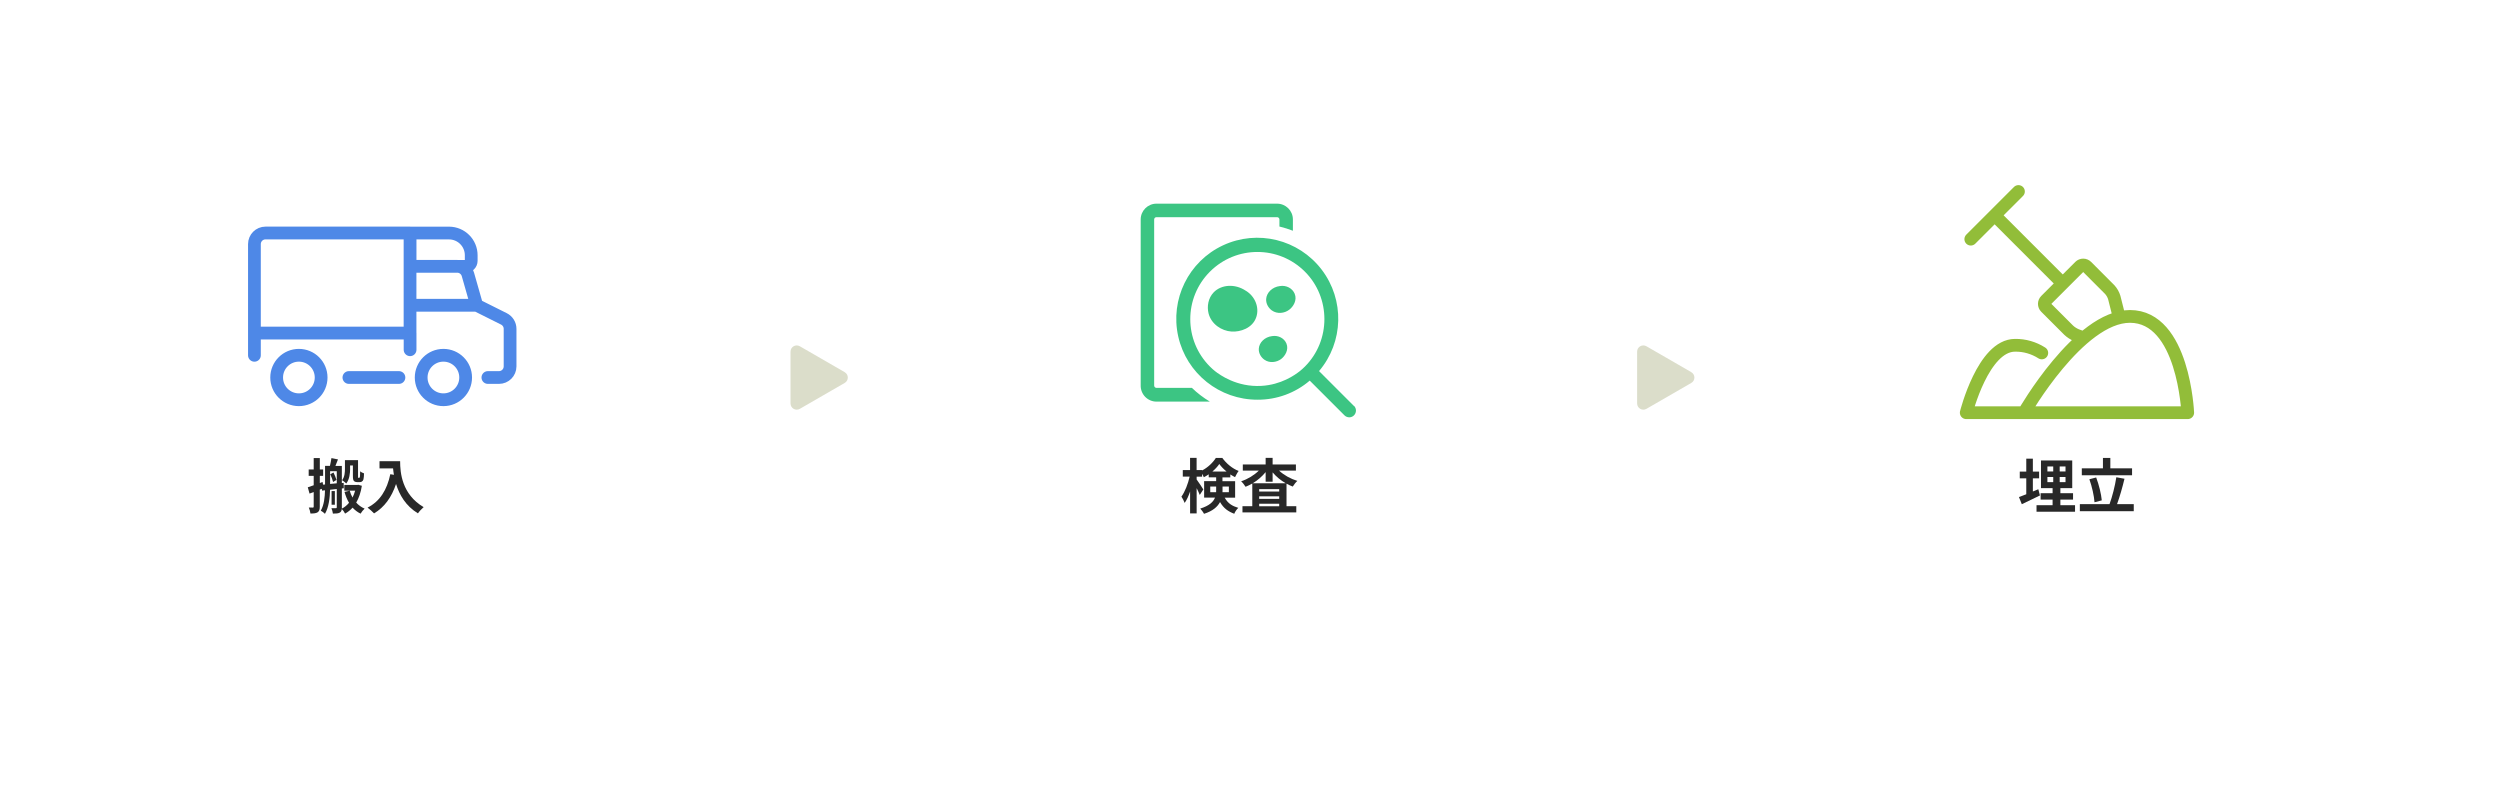 <?xml version="1.0" encoding="UTF-8"?>
<svg id="_レイヤー_2" data-name="レイヤー 2" xmlns="http://www.w3.org/2000/svg" xmlns:xlink="http://www.w3.org/1999/xlink" viewBox="0 0 588 185">
  <defs>
    <style>
      .cls-1 {
        stroke: #92bd39;
      }

      .cls-1, .cls-2 {
        fill: none;
        stroke-linecap: round;
        stroke-linejoin: round;
        stroke-width: 3px;
      }

      .cls-3 {
        filter: url(#drop-shadow-3);
      }

      .cls-3, .cls-4, .cls-5 {
        fill: #fff;
      }

      .cls-2 {
        stroke: #4e88e7;
      }

      .cls-6 {
        isolation: isolate;
      }

      .cls-7 {
        fill: #282828;
      }

      .cls-4 {
        filter: url(#drop-shadow-1);
      }

      .cls-8 {
        fill: #dbddca;
      }

      .cls-5 {
        filter: url(#drop-shadow-2);
      }

      .cls-9 {
        fill: #3cc583;
        fill-rule: evenodd;
      }
    </style>
    <filter id="drop-shadow-1" x="0" y="0" width="186" height="185" filterUnits="userSpaceOnUse">
      <feOffset dx="7" dy="7"/>
      <feGaussianBlur result="blur" stdDeviation="7"/>
      <feFlood flood-color="#000" flood-opacity=".05"/>
      <feComposite in2="blur" operator="in"/>
      <feComposite in="SourceGraphic"/>
    </filter>
    <filter id="drop-shadow-2" x="206" y="0" width="185" height="185" filterUnits="userSpaceOnUse">
      <feOffset dx="7" dy="7"/>
      <feGaussianBlur result="blur-2" stdDeviation="7"/>
      <feFlood flood-color="#000" flood-opacity=".05"/>
      <feComposite in2="blur-2" operator="in"/>
      <feComposite in="SourceGraphic"/>
    </filter>
    <filter id="drop-shadow-3" x="403" y="0" width="185" height="185" filterUnits="userSpaceOnUse">
      <feOffset dx="7" dy="7"/>
      <feGaussianBlur result="blur-3" stdDeviation="7"/>
      <feFlood flood-color="#000" flood-opacity=".05"/>
      <feComposite in2="blur-3" operator="in"/>
      <feComposite in="SourceGraphic"/>
    </filter>
  </defs>
  <g id="_レイヤー_5" data-name="レイヤー 5">
    <circle class="cls-4" cx="86.03" cy="85.87" r="71.04"/>
    <g>
      <path class="cls-7" d="M85.12,114.2c-.25,1.61-.71,2.94-1.34,4.01.55.6,1.2,1.09,1.98,1.42-.32.28-.74.81-.95,1.18-.73-.35-1.34-.83-1.88-1.41-.52.57-1.11,1.04-1.77,1.4-.15-.32-.48-.81-.77-1.09-.04.41-.17.66-.45.84-.36.22-.87.25-1.64.25-.03-.35-.2-.94-.35-1.27.45.01.91.01,1.06,0,.15,0,.2-.04.2-.21v-4.31l-1.58.18c-.04,1.85-.29,4.13-1.2,5.66-.2-.22-.71-.62-.98-.74.77-1.34.95-3.19.99-4.79l-.69.07-.06-.42-.48.18v4.02c0,.69-.13,1.06-.5,1.32-.39.24-.91.29-1.69.29-.04-.39-.22-1.01-.39-1.41.41.01.81.01.95.01.15,0,.2-.06.2-.22v-3.43c-.34.13-.67.25-.98.36l-.41-1.48c.39-.13.87-.28,1.39-.48v-2.21h-1.18v-1.5h1.18v-2.68h1.44v2.68h.78v1.5h-.78v1.69l.64-.25.13.63.46-.04v-4.38h1.15c.14-.6.28-1.3.35-1.83l1.54.31c-.21.5-.42,1.05-.6,1.53h1.51v4.03l.43-.04.03,1.26-.46.06v4.47c0,.1,0,.18-.01.27.64-.31,1.21-.79,1.7-1.37-.45-.76-.8-1.61-1.06-2.56l1.22-.29c.17.57.38,1.12.66,1.61.25-.49.46-1.04.62-1.62h-2.55v-1.34h3.04l.25-.04.87.25ZM79.21,113.66v-2.84h-1.57v3l1.57-.15ZM78.44,111.13c.28.57.57,1.3.7,1.75l-.8.49c-.1-.48-.39-1.26-.66-1.82l.76-.42ZM78.76,118.71h-.77v-3.21h.77v3.21ZM82.35,110.2c0,1.09-.15,2.56-.91,3.52-.21-.22-.7-.63-.98-.77.63-.84.67-1.91.67-2.77v-1.95h3.08v3.64c0,.25,0,.41.01.45.03.06.06.07.11.07h.13c.06,0,.1-.01.11-.06.04-.04.07-.13.1-.31.03-.2.03-.63.04-1.18.21.21.6.39.91.5-.01.53-.07,1.19-.14,1.42-.07.24-.21.41-.38.5-.14.11-.38.14-.57.14h-.52c-.27,0-.57-.08-.76-.27-.18-.21-.25-.46-.25-1.3v-2.35h-.66v.71Z"/>
      <path class="cls-7" d="M94.11,108.48c0,2.65.38,7.76,5.53,10.8-.36.29-1.05,1.02-1.34,1.46-2.9-1.75-4.38-4.4-5.15-6.91-1.05,3.14-2.73,5.46-5.17,6.92-.31-.35-1.09-1.04-1.53-1.36,2.91-1.47,4.58-4.17,5.35-7.86l.85.15c-.1-.53-.15-1.04-.2-1.51h-3.19v-1.7h4.85Z"/>
    </g>
    <g id="items" class="cls-6">
      <g id="blend">
        <g id="g-root-ic_carg_hxrw6ocwyrm-stroke" data-name="g-root-ic carg hxrw6ocwyrm-stroke">
          <g id="ic_carg_hxrw6ocwyrm-stroke" data-name="ic carg hxrw6ocwyrm-stroke">
            <path class="cls-2" d="M99.06,88.79c0,2.89,2.34,5.23,5.23,5.23s5.23-2.34,5.23-5.23-2.34-5.23-5.23-5.23-5.23,2.34-5.23,5.23ZM65.07,88.79c0,2.89,2.34,5.23,5.23,5.23s5.23-2.34,5.23-5.23-2.34-5.23-5.23-5.23-5.23,2.34-5.23,5.23ZM96.45,82.26v-3.92h-36.61v5.23M93.83,88.79h-11.77M114.75,88.79h2.61c1.44,0,2.61-1.17,2.61-2.61v-8.84c0-.99-.56-1.89-1.45-2.34l-6.4-3.2-2.07-7.26c-.32-1.12-1.35-1.9-2.51-1.9h-11.1v15.69M96.45,78.33h-36.61v-20.92c0-1.44,1.17-2.61,2.61-2.61h33.99v23.53h0ZM109.52,62.65h-13.07v-7.84h9.15c2.89,0,5.23,2.34,5.23,5.23v1.31c0,.72-.59,1.31-1.31,1.31ZM112.13,71.8h-15.69"/>
          </g>
        </g>
      </g>
    </g>
    <circle class="cls-5" cx="291.54" cy="85.87" r="71.04"/>
    <g>
      <path class="cls-7" d="M288.04,117.04c.81,1.46,1.86,1.99,3.21,2.41-.38.35-.77.9-.95,1.39-1.39-.53-2.49-1.25-3.35-2.76-.59,1.12-1.71,2.12-3.77,2.77-.15-.34-.63-.97-.88-1.23,2.14-.67,3.08-1.58,3.47-2.58h-2.56v-3.87h2.83v-.9h-1.75v-.71c-.38.27-.76.49-1.15.69-.1-.24-.24-.53-.41-.81v.67h-1.28v.67c.38.49,1.36,1.99,1.57,2.34l-.84,1.29c-.15-.41-.43-1.01-.73-1.6v5.95h-1.54v-5.16c-.36,1.05-.8,2.02-1.28,2.69-.15-.45-.5-1.09-.76-1.48.81-1.11,1.57-3.04,1.93-4.71h-1.61v-1.54h1.71v-2.87h1.54v2.87h1.28v.1c1.36-.69,2.58-1.88,3.25-2.96h1.51c.97,1.34,2.39,2.52,3.85,3.07-.31.39-.63,1.01-.85,1.46-.36-.18-.74-.41-1.11-.64v.69h-1.85v.9h2.98v3.87h-2.48ZM286.03,115.76c.01-.15.01-.32.01-.48v-.84h-1.39v1.32h1.37ZM288.48,110.9c-.67-.55-1.28-1.18-1.7-1.77-.39.59-.97,1.21-1.62,1.77h3.32ZM287.54,114.45v.88c0,.14,0,.29-.01.43h1.5v-1.32h-1.48Z"/>
      <path class="cls-7" d="M300.84,110.69c1.12,1.05,2.7,1.93,4.3,2.42-.35.29-.83.91-1.08,1.33-.5-.18-1-.42-1.47-.69v5.31h2.3v1.46h-12.66v-1.46h2.31v-5.34c-.52.29-1.04.56-1.58.77-.24-.38-.69-.98-1.04-1.29,1.54-.5,3.08-1.44,4.16-2.52h-3.77v-1.44h5.37v-1.55h1.64v1.55h5.48v1.44h-3.95ZM302.44,113.68c-1.19-.67-2.27-1.57-3.12-2.58v2.2h-1.64v-2.26c-.83,1.02-1.88,1.93-3.04,2.63h7.8ZM300.87,115.04h-4.71v.56h4.71v-.56ZM296.16,117.33h4.71v-.59h-4.71v.59ZM300.87,119.07v-.59h-4.71v.59h4.71Z"/>
    </g>
    <circle class="cls-3" cx="488.5" cy="85.87" r="71.04"/>
    <g>
      <path class="cls-7" d="M479.8,116.53c-1.46.71-3.01,1.47-4.27,2.06l-.67-1.68c.49-.17,1.06-.39,1.72-.66v-3.75h-1.53v-1.58h1.53v-3.04h1.55v3.04h1.47v1.58h-1.47v3.1l1.28-.53.39,1.47ZM488.05,118.83v1.53h-9.06v-1.53h3.78v-1.33h-2.82v-1.5h2.82v-1.19h-2.73v-6.51h7.35v6.51h-2.79v1.19h2.98v1.5h-2.98v1.33h3.45ZM481.55,110.89h1.37v-1.18h-1.37v1.18ZM481.55,113.4h1.37v-1.21h-1.37v1.21ZM485.81,109.71h-1.37v1.18h1.37v-1.18ZM485.81,112.19h-1.37v1.21h1.37v-1.21Z"/>
      <path class="cls-7" d="M501.86,118.57v1.67h-12.68v-1.67h6.98c.63-1.7,1.3-4.3,1.6-6.32l1.92.35c-.49,2.06-1.15,4.33-1.75,5.97h3.94ZM501.46,111.79h-11.82v-1.64h4.97v-2.44h1.74v2.44h5.11v1.64ZM492.63,118.13c-.1-1.46-.59-3.7-1.21-5.41l1.6-.42c.66,1.72,1.18,3.89,1.32,5.38l-1.71.45Z"/>
    </g>
    <g id="items-2" data-name="items" class="cls-6">
      <g id="blend-2" data-name="blend">
        <g id="g-root-ic_shov_qssfcgd2l1c-stroke" data-name="g-root-ic shov qssfcgd2l1c-stroke">
          <g id="ic_shov_qssfcgd2l1c-stroke" data-name="ic shov qssfcgd2l1c-stroke">
            <path class="cls-1" d="M476.04,97.07h38.51s-.94-22.65-13.59-22.65c-11.98,0-24.92,22.65-24.92,22.65ZM480.23,83.01c-1.88-1.2-4.06-1.83-6.29-1.8-7.5,0-11.48,15.86-11.48,15.86h13.59M469.14,50.65l16.02,16.02M498.47,74.73l-1.19-4.73c-.21-.7-.58-1.35-1.07-1.89l-5.44-5.45c-.44-.44-1.16-.44-1.6,0l-8.01,8.01c-.44.44-.44,1.16,0,1.6l5.39,5.39c.54.51,1.18.91,1.86,1.19l1.7.62M463.53,56.25l11.21-11.21"/>
          </g>
        </g>
      </g>
    </g>
    <g id="items-3" data-name="items" class="cls-6">
      <g id="blend-3" data-name="blend">
        <path class="cls-9" d="M280.33,91.23h-8.34c-.3-.01-.53-.25-.53-.55v-39.07c0-.29.24-.53.53-.53h28.38c.3,0,.54.23.55.53v1.67c1.08.26,2.14.59,3.17.99v-2.67c-.01-2.05-1.68-3.7-3.72-3.7h-28.38c-2.04.01-3.69,1.66-3.7,3.7v39.07c-.02.99.37,1.96,1.06,2.67.7.71,1.65,1.12,2.64,1.12h12.57c-1.53-.92-2.95-2-4.23-3.24M293.02,68.39c-2.57-1.73-5.78-1.46-7.55.36-1.32,1.36-1.62,3.35-1.22,4.95.64,2.53,3.06,4.13,5.41,4.28,2.04.13,4.96-.77,5.83-3.43.73-2.23-.27-4.83-2.47-6.17ZM299.2,79.05c-1.75.21-3.04,1.51-3.13,2.96-.07,1.08.54,2.05,1.31,2.59,1.21.86,2.85.65,3.93-.15.93-.7,1.86-2.17,1.26-3.65-.51-1.24-1.9-1.99-3.36-1.75ZM301.04,67.28c-1.81.21-3.15,1.56-3.24,3.06-.07,1.11.56,2.12,1.35,2.68,1.26.89,2.95.68,4.06-.16.97-.72,1.93-2.25,1.3-3.77-.53-1.28-1.97-2.06-3.47-1.81ZM318.45,95.49l-8.21-8.21c5.79-6.83,6.04-16.76.61-23.87-5.43-7.11-15.08-9.49-23.19-5.71-8.11,3.78-12.49,12.7-10.54,21.43,1.96,8.73,9.73,14.92,18.68,14.88,4.49.02,8.84-1.57,12.25-4.49l8.21,8.21c.63.58,1.6.57,2.2-.04s.62-1.58.04-2.2h-.06M306.91,86.22c-.39.39-.8.76-1.23,1.1-1.16.91-4.34,3.17-8.99,3.44-5.8.34-9.86-2.64-10.88-3.44-.37-.28-.78-.66-1.23-1.1-6.17-6.17-6.17-16.16,0-22.33s16.16-6.17,22.33,0c6.12,6.12,6.12,16.2,0,22.33"/>
      </g>
    </g>
    <path class="cls-8" d="M198.67,87.53l-10.55-6.09c-.98-.56-2.19.14-2.19,1.27v12.18c0,1.13,1.22,1.83,2.19,1.27l10.55-6.09c.98-.56.98-1.97,0-2.53Z"/>
    <path class="cls-8" d="M397.79,87.53l-10.55-6.09c-.98-.56-2.19.14-2.19,1.27v12.18c0,1.13,1.22,1.83,2.19,1.27l10.55-6.09c.98-.56.98-1.97,0-2.53Z"/>
  </g>
</svg>